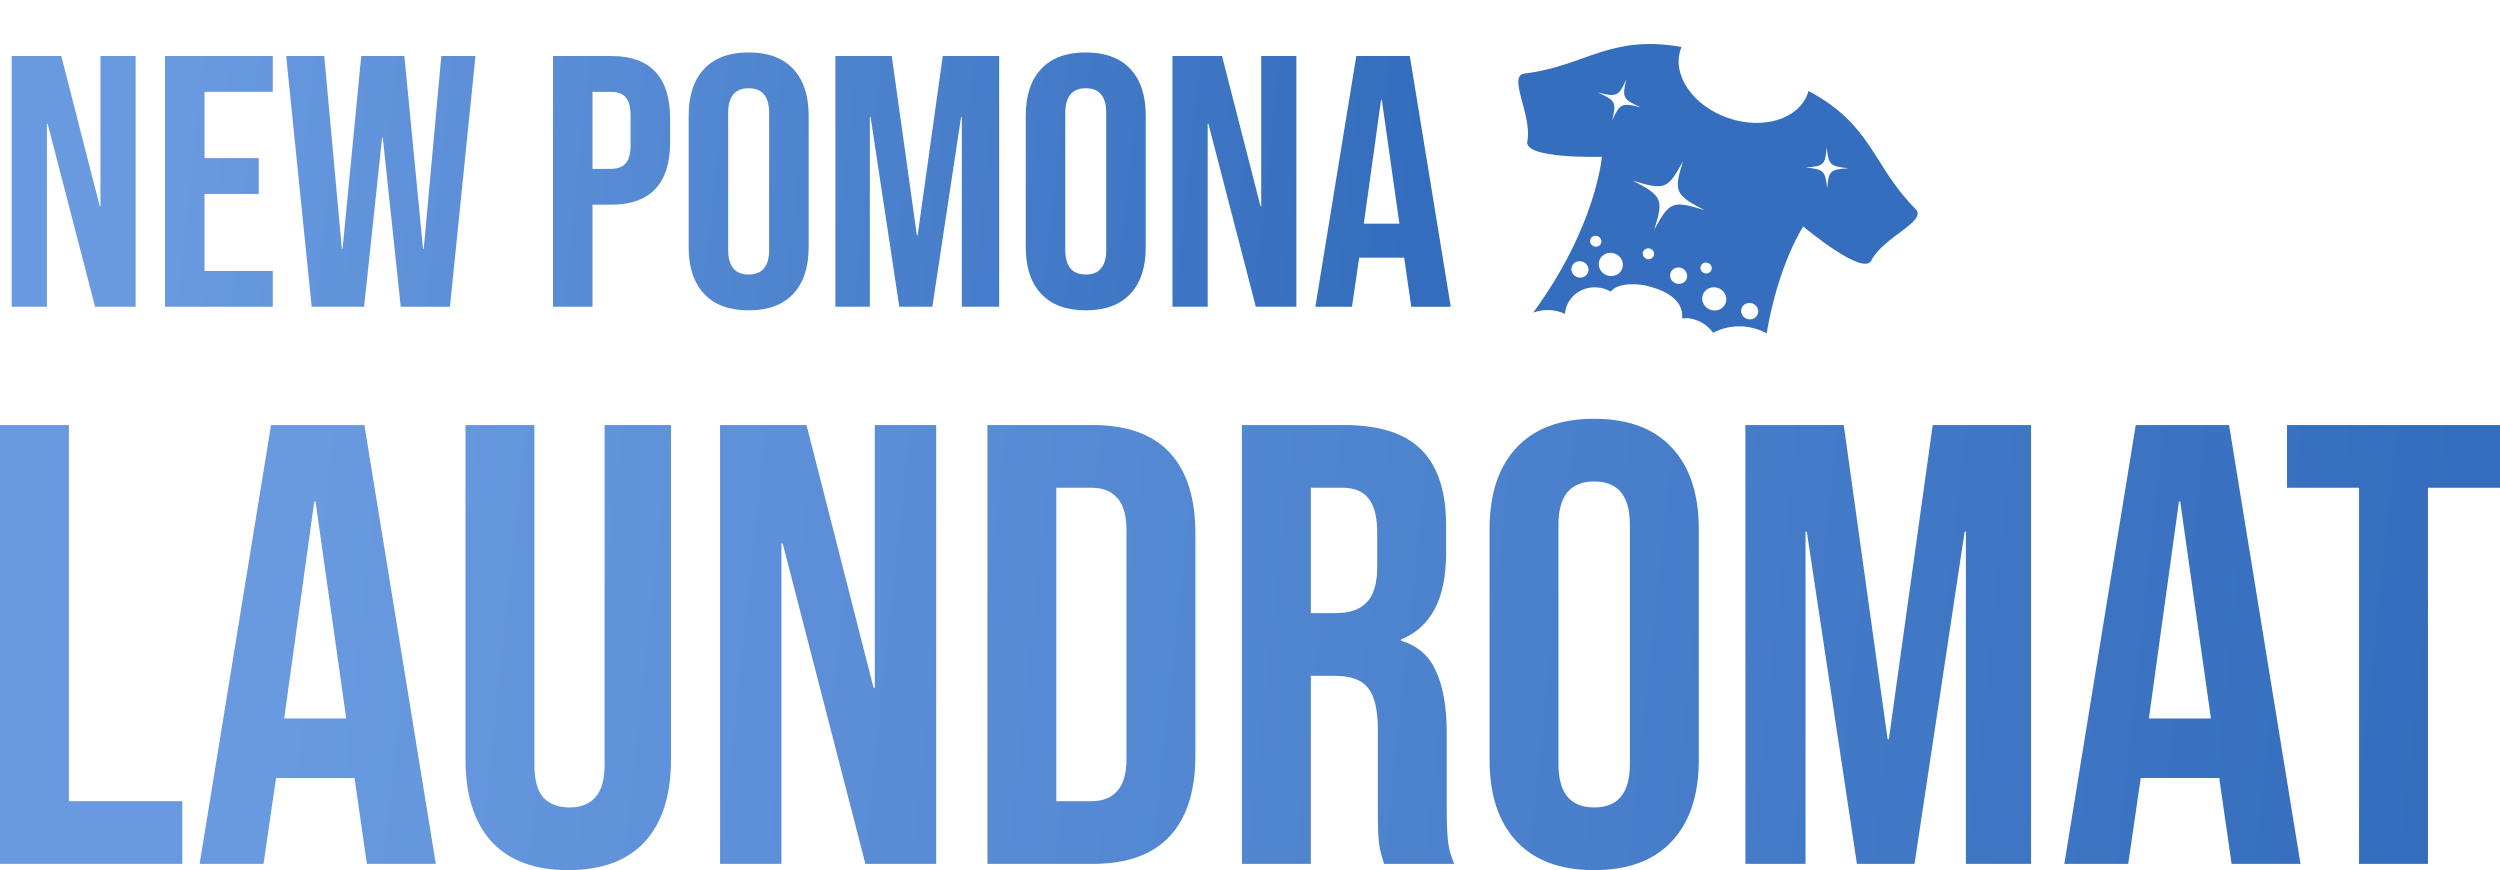 <?xml version="1.0" encoding="UTF-8"?> <svg xmlns="http://www.w3.org/2000/svg" width="853" height="297" viewBox="0 0 853 297" fill="none"> <path d="M4 19.112H20.913L34.027 70.323H34.272V19.112H46.283V104.667H32.434L16.256 42.212H16.011V104.667H4V19.112Z" fill="url(#paint0_linear_59_2224)"></path> <path d="M56.303 19.112H93.071V31.334H69.785V53.945H88.292V66.167H69.785V92.445H93.071V104.667H56.303V19.112Z" fill="url(#paint1_linear_59_2224)"></path> <path d="M97.641 19.112H110.632L116.637 84.867H116.882L123.256 19.112H137.963L144.336 84.867H144.581L150.586 19.112H162.23L153.528 104.667H136.737L130.609 46.978H130.364L124.236 104.667H106.342L97.641 19.112Z" fill="url(#paint2_linear_59_2224)"></path> <path d="M188.678 19.112H208.532C215.232 19.112 220.257 20.904 223.607 24.49C226.957 28.075 228.632 33.33 228.632 40.256V48.69C228.632 55.616 226.957 60.871 223.607 64.456C220.257 68.041 215.232 69.834 208.532 69.834H202.159V104.667H188.678V19.112ZM208.532 57.612C210.738 57.612 212.373 57.001 213.435 55.779C214.579 54.556 215.151 52.478 215.151 49.545V39.401C215.151 36.467 214.579 34.39 213.435 33.167C212.373 31.945 210.738 31.334 208.532 31.334H202.159V57.612H208.532Z" fill="url(#paint3_linear_59_2224)"></path> <path d="M255.441 105.89C248.823 105.89 243.757 104.016 240.244 100.267C236.73 96.519 234.974 91.223 234.974 84.379V39.401C234.974 32.556 236.73 27.26 240.244 23.512C243.757 19.764 248.823 17.89 255.441 17.89C262.06 17.89 267.125 19.764 270.639 23.512C274.152 27.26 275.909 32.556 275.909 39.401V84.379C275.909 91.223 274.152 96.519 270.639 100.267C267.125 104.016 262.06 105.89 255.441 105.89ZM255.441 93.667C260.099 93.667 262.427 90.856 262.427 85.234V38.545C262.427 32.923 260.099 30.112 255.441 30.112C250.784 30.112 248.455 32.923 248.455 38.545V85.234C248.455 90.856 250.784 93.667 255.441 93.667Z" fill="url(#paint4_linear_59_2224)"></path> <path d="M285.026 19.112H304.268L312.847 80.345H313.092L321.672 19.112H340.913V104.667H328.167V39.89H327.922L318.117 104.667H306.842L297.037 39.89H296.792V104.667H285.026V19.112Z" fill="url(#paint5_linear_59_2224)"></path> <path d="M370.461 105.89C363.843 105.89 358.777 104.016 355.263 100.267C351.75 96.519 349.993 91.223 349.993 84.379V39.401C349.993 32.556 351.75 27.26 355.263 23.512C358.777 19.764 363.843 17.89 370.461 17.89C377.079 17.89 382.145 19.764 385.658 23.512C389.172 27.26 390.928 32.556 390.928 39.401V84.379C390.928 91.223 389.172 96.519 385.658 100.267C382.145 104.016 377.079 105.89 370.461 105.89ZM370.461 93.667C375.118 93.667 377.447 90.856 377.447 85.234V38.545C377.447 32.923 375.118 30.112 370.461 30.112C365.804 30.112 363.475 32.923 363.475 38.545V85.234C363.475 90.856 365.804 93.667 370.461 93.667Z" fill="url(#paint6_linear_59_2224)"></path> <path d="M400.046 19.112H416.959L430.073 70.323H430.318V19.112H442.329V104.667H428.48L412.302 42.212H412.057V104.667H400.046V19.112Z" fill="url(#paint7_linear_59_2224)"></path> <path d="M462.767 19.112H481.028L495 104.667H481.518L479.067 87.678V87.923H463.747L461.296 104.667H448.795L462.767 19.112ZM477.474 76.312L471.468 34.023H471.223L465.34 76.312H477.474Z" fill="url(#paint8_linear_59_2224)"></path> <path d="M0 145.029H23.512V273.362H62.201V294.751H0V145.029Z" fill="url(#paint9_linear_59_2224)"></path> <path d="M92.479 145.029H124.328L148.695 294.751H125.183L120.908 265.02V265.448H94.189L89.914 294.751H68.112L92.479 145.029ZM118.129 245.129L107.655 171.123H107.228L96.968 245.129H118.129Z" fill="url(#paint10_linear_59_2224)"></path> <path d="M193.884 296.89C182.484 296.89 173.792 293.681 167.807 287.265C161.822 280.705 158.83 271.366 158.83 259.245V145.029H182.342V260.956C182.342 266.09 183.339 269.797 185.334 272.079C187.472 274.36 190.464 275.501 194.312 275.501C198.159 275.501 201.08 274.36 203.075 272.079C205.213 269.797 206.281 266.09 206.281 260.956V145.029H228.939V259.245C228.939 271.366 225.946 280.705 219.961 287.265C213.976 293.681 205.284 296.89 193.884 296.89Z" fill="url(#paint11_linear_59_2224)"></path> <path d="M245.685 145.029H275.182L298.053 234.648H298.48V145.029H319.427V294.751H295.274L267.059 185.454H266.632V294.751H245.685V145.029Z" fill="url(#paint12_linear_59_2224)"></path> <path d="M336.903 145.029H372.813C384.497 145.029 393.261 148.166 399.104 154.44C404.946 160.714 407.867 169.911 407.867 182.031V257.748C407.867 269.868 404.946 279.066 399.104 285.34C393.261 291.614 384.497 294.751 372.813 294.751H336.903V145.029ZM372.385 273.362C376.233 273.362 379.154 272.221 381.149 269.94C383.286 267.658 384.355 263.951 384.355 258.817V180.962C384.355 175.829 383.286 172.121 381.149 169.84C379.154 167.558 376.233 166.417 372.385 166.417H360.415V273.362H372.385Z" fill="url(#paint13_linear_59_2224)"></path> <path d="M423.738 145.029H458.579C470.691 145.029 479.526 147.88 485.084 153.584C490.641 159.145 493.42 167.772 493.42 179.465V188.662C493.42 204.204 488.29 214.043 478.03 218.179V218.606C483.73 220.317 487.72 223.811 490 229.087C492.422 234.363 493.633 241.421 493.633 250.262V276.57C493.633 280.848 493.776 284.342 494.061 287.051C494.346 289.617 495.058 292.184 496.198 294.751H472.259C471.404 292.327 470.834 290.045 470.549 287.906C470.264 285.767 470.121 281.917 470.121 276.356V248.979C470.121 242.134 468.981 237.357 466.701 234.648C464.564 231.939 460.788 230.584 455.373 230.584H447.25V294.751H423.738V145.029ZM455.8 209.195C460.503 209.195 463.994 207.983 466.274 205.559C468.696 203.135 469.907 199.071 469.907 193.367V181.817C469.907 176.399 468.91 172.478 466.915 170.054C465.063 167.629 462.07 166.417 457.938 166.417H447.25V209.195H455.8Z" fill="url(#paint14_linear_59_2224)"></path> <path d="M543.933 296.89C532.39 296.89 523.555 293.61 517.428 287.051C511.3 280.492 508.237 271.223 508.237 259.245V180.534C508.237 168.556 511.3 159.288 517.428 152.729C523.555 146.169 532.39 142.89 543.933 142.89C555.475 142.89 564.31 146.169 570.437 152.729C576.565 159.288 579.628 168.556 579.628 180.534V259.245C579.628 271.223 576.565 280.492 570.437 287.051C564.31 293.61 555.475 296.89 543.933 296.89ZM543.933 275.501C552.055 275.501 556.116 270.581 556.116 260.742V179.037C556.116 169.198 552.055 164.279 543.933 164.279C535.81 164.279 531.749 169.198 531.749 179.037V260.742C531.749 270.581 535.81 275.501 543.933 275.501Z" fill="url(#paint15_linear_59_2224)"></path> <path d="M595.529 145.029H629.088L644.05 252.187H644.478L659.44 145.029H692.998V294.751H670.768V181.39H670.341L653.241 294.751H633.576L616.477 181.39H616.049V294.751H595.529V145.029Z" fill="url(#paint16_linear_59_2224)"></path> <path d="M728.712 145.029H760.561L784.928 294.751H761.416L757.141 265.02V265.448H730.422L726.147 294.751H704.345L728.712 145.029ZM754.362 245.129L743.889 171.123H743.461L733.201 245.129H754.362Z" fill="url(#paint17_linear_59_2224)"></path> <path d="M804.907 166.417H780.326V145.029H853V166.417H828.419V294.751H804.907V166.417Z" fill="url(#paint18_linear_59_2224)"></path> <path d="M550.07 41.079C552.721 35.289 553.346 35.005 559.82 36.628C553.728 33.901 553.412 33.291 554.908 27.101C552.256 32.891 551.634 33.176 545.16 31.553C551.252 34.28 551.565 34.888 550.07 41.079ZM538.17 94.564C539.699 95.094 541.346 94.341 541.85 92.884C542.355 91.427 541.526 89.816 539.997 89.287C538.468 88.757 536.821 89.511 536.316 90.968C535.811 92.425 536.641 94.035 538.17 94.564ZM546.293 82.947C546.627 81.983 546.077 80.917 545.066 80.567C544.055 80.217 542.965 80.715 542.631 81.679C542.298 82.642 542.846 83.708 543.858 84.058C544.869 84.408 545.96 83.91 546.293 82.947ZM548.318 93.957C550.48 94.706 552.809 93.643 553.523 91.581C554.236 89.522 553.063 87.245 550.901 86.496C548.741 85.749 546.411 86.813 545.698 88.873C544.985 90.934 546.158 93.209 548.318 93.957ZM564.441 78.357C569.612 68.737 570.71 68.313 581.629 71.735C571.484 66.469 571.013 65.397 574.243 54.977C569.073 64.598 567.975 65.021 557.056 61.599C567.2 66.867 567.673 67.937 564.441 78.357ZM561.843 88.33C562.854 88.68 563.945 88.182 564.278 87.218C564.612 86.254 564.062 85.189 563.052 84.839C562.04 84.489 560.95 84.986 560.616 85.95C560.282 86.914 560.832 87.98 561.843 88.33ZM571.842 96.7C573.371 97.229 575.019 96.478 575.523 95.02C576.027 93.564 575.197 91.953 573.669 91.424C572.14 90.895 570.492 91.647 569.988 93.104C569.483 94.561 570.314 96.171 571.842 96.7ZM581.515 93.185C582.526 93.536 583.617 93.038 583.951 92.074C584.285 91.109 583.736 90.043 582.724 89.693C581.713 89.343 580.623 89.842 580.289 90.806C579.955 91.77 580.504 92.835 581.515 93.185ZM583.611 105.71C585.772 106.458 588.102 105.396 588.816 103.334C589.529 101.275 588.355 98.997 586.194 98.249C584.033 97.501 581.704 98.566 580.991 100.625C580.277 102.687 581.45 104.962 583.611 105.71ZM596.08 108.804C597.608 109.333 599.255 108.58 599.76 107.123C600.264 105.666 599.435 104.056 597.907 103.527C596.378 102.998 594.73 103.75 594.226 105.207C593.721 106.665 594.551 108.274 596.08 108.804ZM623.432 64.273C623.935 58.282 624.395 57.841 630.622 57.399C624.381 56.737 623.911 56.281 623.267 50.268C622.764 56.261 622.304 56.7 616.079 57.143C622.317 57.806 622.788 58.262 623.432 64.273ZM520.156 25.096C541.031 22.549 549.213 11.69 573.742 16.028C573.638 16.277 573.539 16.529 573.451 16.786C570.398 25.604 577.633 36.113 589.609 40.259C601.586 44.405 613.769 40.619 616.822 31.8C616.911 31.544 616.989 31.285 617.061 31.025C639.022 42.781 638.739 56.375 653.569 71.283C657.79 75.526 642.57 80.831 638.495 88.895C635.699 94.43 615.265 77.28 615.265 77.28C615.265 77.28 606.819 89.908 602.789 113.718C600.441 112.453 597.794 111.638 594.967 111.414C591.18 111.116 587.597 111.914 584.544 113.529C580.999 108.912 576.797 108.789 576.211 108.586C575.442 108.525 574.688 108.547 573.957 108.642C573.963 108.562 573.972 108.486 573.976 108.409C574.367 101.276 566.28 98.541 561.567 97.445C559.549 96.975 552.191 96.101 549.608 99.494C548.236 98.706 546.667 98.198 544.985 98.064C539.27 97.612 534.384 101.64 533.959 107.094C532.477 106.407 530.852 105.962 529.131 105.827C526.996 105.658 524.953 105.978 523.114 106.688C544.733 77.13 546.555 53.493 546.555 53.493C546.555 53.493 519.89 54.338 521.115 48.259C522.899 39.402 514.216 25.823 520.156 25.096Z" fill="#356EBE"></path> <defs> <linearGradient id="paint0_linear_59_2224" x1="63.849" y1="28.839" x2="482.528" y2="73.856" gradientUnits="userSpaceOnUse"> <stop stop-color="#699AE0"></stop> <stop offset="1" stop-color="#346DBD"></stop> </linearGradient> <linearGradient id="paint1_linear_59_2224" x1="63.849" y1="28.839" x2="482.528" y2="73.856" gradientUnits="userSpaceOnUse"> <stop stop-color="#699AE0"></stop> <stop offset="1" stop-color="#346DBD"></stop> </linearGradient> <linearGradient id="paint2_linear_59_2224" x1="63.849" y1="28.839" x2="482.528" y2="73.856" gradientUnits="userSpaceOnUse"> <stop stop-color="#699AE0"></stop> <stop offset="1" stop-color="#346DBD"></stop> </linearGradient> <linearGradient id="paint3_linear_59_2224" x1="63.849" y1="28.839" x2="482.528" y2="73.856" gradientUnits="userSpaceOnUse"> <stop stop-color="#699AE0"></stop> <stop offset="1" stop-color="#346DBD"></stop> </linearGradient> <linearGradient id="paint4_linear_59_2224" x1="63.849" y1="28.839" x2="482.528" y2="73.856" gradientUnits="userSpaceOnUse"> <stop stop-color="#699AE0"></stop> <stop offset="1" stop-color="#346DBD"></stop> </linearGradient> <linearGradient id="paint5_linear_59_2224" x1="63.849" y1="28.839" x2="482.528" y2="73.856" gradientUnits="userSpaceOnUse"> <stop stop-color="#699AE0"></stop> <stop offset="1" stop-color="#346DBD"></stop> </linearGradient> <linearGradient id="paint6_linear_59_2224" x1="63.849" y1="28.839" x2="482.528" y2="73.856" gradientUnits="userSpaceOnUse"> <stop stop-color="#699AE0"></stop> <stop offset="1" stop-color="#346DBD"></stop> </linearGradient> <linearGradient id="paint7_linear_59_2224" x1="63.849" y1="28.839" x2="482.528" y2="73.856" gradientUnits="userSpaceOnUse"> <stop stop-color="#699AE0"></stop> <stop offset="1" stop-color="#346DBD"></stop> </linearGradient> <linearGradient id="paint8_linear_59_2224" x1="63.849" y1="28.839" x2="482.528" y2="73.856" gradientUnits="userSpaceOnUse"> <stop stop-color="#699AE0"></stop> <stop offset="1" stop-color="#346DBD"></stop> </linearGradient> <linearGradient id="paint9_linear_59_2224" x1="104.083" y1="162.05" x2="832.458" y2="239.896" gradientUnits="userSpaceOnUse"> <stop stop-color="#699AE0"></stop> <stop offset="1" stop-color="#346DBD"></stop> </linearGradient> <linearGradient id="paint10_linear_59_2224" x1="104.083" y1="162.05" x2="832.458" y2="239.896" gradientUnits="userSpaceOnUse"> <stop stop-color="#699AE0"></stop> <stop offset="1" stop-color="#346DBD"></stop> </linearGradient> <linearGradient id="paint11_linear_59_2224" x1="104.083" y1="162.05" x2="832.458" y2="239.896" gradientUnits="userSpaceOnUse"> <stop stop-color="#699AE0"></stop> <stop offset="1" stop-color="#346DBD"></stop> </linearGradient> <linearGradient id="paint12_linear_59_2224" x1="104.083" y1="162.05" x2="832.458" y2="239.896" gradientUnits="userSpaceOnUse"> <stop stop-color="#699AE0"></stop> <stop offset="1" stop-color="#346DBD"></stop> </linearGradient> <linearGradient id="paint13_linear_59_2224" x1="104.083" y1="162.05" x2="832.458" y2="239.896" gradientUnits="userSpaceOnUse"> <stop stop-color="#699AE0"></stop> <stop offset="1" stop-color="#346DBD"></stop> </linearGradient> <linearGradient id="paint14_linear_59_2224" x1="104.083" y1="162.05" x2="832.458" y2="239.896" gradientUnits="userSpaceOnUse"> <stop stop-color="#699AE0"></stop> <stop offset="1" stop-color="#346DBD"></stop> </linearGradient> <linearGradient id="paint15_linear_59_2224" x1="104.083" y1="162.05" x2="832.458" y2="239.896" gradientUnits="userSpaceOnUse"> <stop stop-color="#699AE0"></stop> <stop offset="1" stop-color="#346DBD"></stop> </linearGradient> <linearGradient id="paint16_linear_59_2224" x1="104.083" y1="162.05" x2="832.458" y2="239.896" gradientUnits="userSpaceOnUse"> <stop stop-color="#699AE0"></stop> <stop offset="1" stop-color="#346DBD"></stop> </linearGradient> <linearGradient id="paint17_linear_59_2224" x1="104.083" y1="162.05" x2="832.458" y2="239.896" gradientUnits="userSpaceOnUse"> <stop stop-color="#699AE0"></stop> <stop offset="1" stop-color="#346DBD"></stop> </linearGradient> <linearGradient id="paint18_linear_59_2224" x1="104.083" y1="162.05" x2="832.458" y2="239.896" gradientUnits="userSpaceOnUse"> <stop stop-color="#699AE0"></stop> <stop offset="1" stop-color="#346DBD"></stop> </linearGradient> </defs> </svg> 